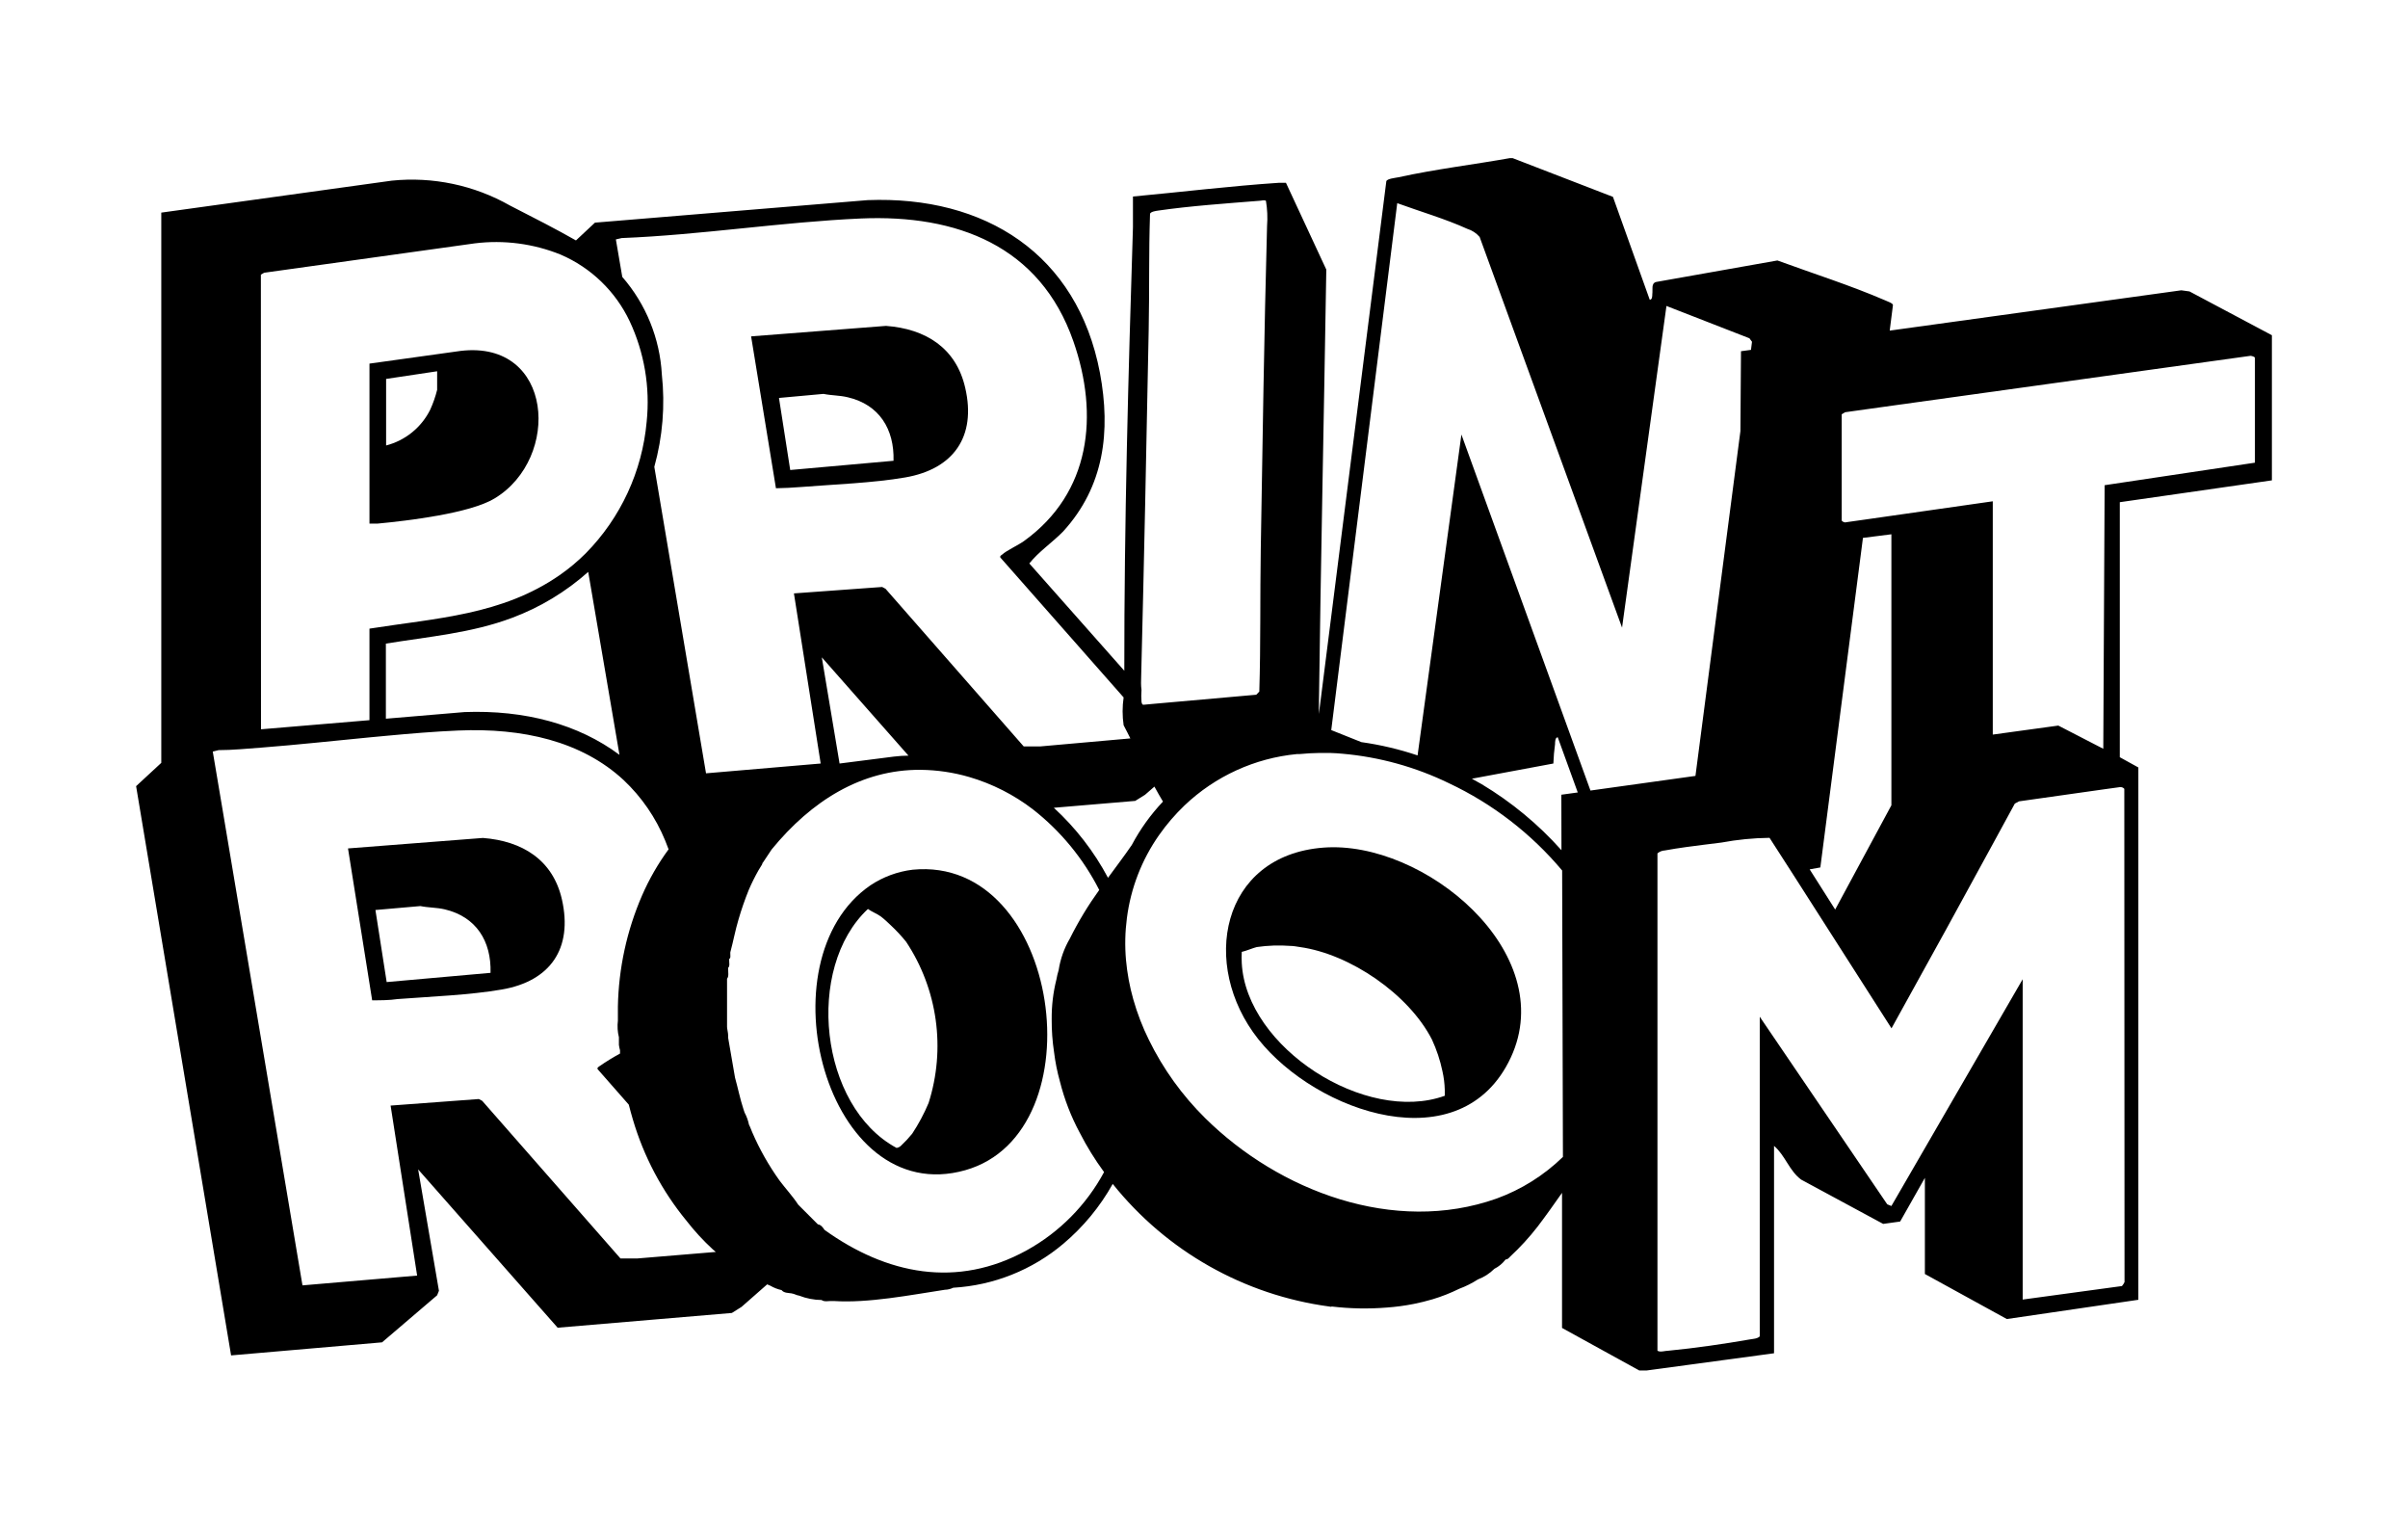 <svg xmlns="http://www.w3.org/2000/svg" fill="none" viewBox="0 0 2300 1460" height="1460" width="2300">
<g clip-path="url(#clip0_1778_7107)">
<path fill="black" d="M765.086 465.045C796.223 462.572 834.338 461.174 864.616 455.906C910.785 447.95 932.688 416.879 921.951 370.434C913.254 332.16 884.05 313.991 846.256 311.195L717.414 321.194L741.142 466.227C748.766 466.12 757.033 465.69 765.086 465.045ZM786.559 376.132C794.397 377.745 801.698 377.423 809.751 379.358C839.814 386.346 854.309 409.784 853.45 439.994L754.778 448.81L744.041 380.003L786.559 376.132Z"></path>
<path fill="black" d="M472.296 476.011C536.18 437.629 528.772 324.635 440.085 335.063L352.902 347.212V499.986C355.479 499.986 358.056 499.986 360.633 499.986C389.3 497.298 448.89 490.203 472.296 476.011ZM368.793 361.834L417.538 354.523V372.262C415.91 378.798 413.682 385.168 410.881 391.292C406.708 399.656 400.792 407.027 393.531 412.906C386.27 418.786 377.834 423.037 368.793 425.373V361.834Z"></path>
<path fill="black" d="M461.237 800.16L332.395 810.159L355.479 955.192C363.531 955.192 371.691 955.192 379.744 954.009C410.988 951.644 449.104 950.139 479.382 944.871C525.55 936.915 547.346 905.844 536.717 858.861C528.127 821.125 498.923 803.063 461.237 800.16ZM369.329 937.775L358.592 868.968L401.54 865.205C409.485 866.817 416.786 866.495 424.731 868.323C454.902 875.418 469.397 898.748 468.538 928.959L369.329 937.775Z"></path>
<path fill="black" d="M2024.73 723.064V479.55L2170 458.693V320.11L2091.3 278.288L2083.46 277.213L1804.95 315.702L1808.06 291.297C1808.06 289.469 1802.26 287.642 1800.55 286.782C1767.15 272.375 1731.72 261.194 1697.69 248.723L1581.84 269.257C1576.9 270.547 1578.83 276.461 1578.19 280.869C1578.19 282.374 1578.19 286.459 1575.72 286.137L1540.61 187.978L1443.97 150.672C1408.01 157.123 1371.5 161.423 1335.75 169.271C1332.74 169.916 1325.01 170.562 1324.15 173.034L1259.73 681.78C1259.73 679.522 1259.73 677.049 1259.73 674.899C1261.56 535.886 1264.56 396.444 1266.82 257.431L1228.27 174.539H1221.72C1175.02 177.657 1128.42 183.355 1082.14 187.656C1082.14 197.332 1082.14 207.223 1082.14 216.899C1077.74 356.664 1073.77 499.977 1073.88 640.495L983.149 538.036C992.276 526.64 1004.62 518.469 1015.36 507.611C1054.66 464.606 1061.1 412.14 1050.58 355.912C1029 242.487 940.739 186.796 828.754 191.096L568.278 212.599L550.133 229.585C531.343 218.834 510.192 208.083 487.107 196.257C452.858 176.825 413.428 168.523 374.263 172.497L154.051 203.03V728.44L130 750.695L220.726 1294.27L364.922 1281.8L417.533 1236.86L419.251 1232.56L399.387 1116.66L532.632 1267.83L699.053 1253.74L708.286 1247.94L732.766 1226.43L735.773 1227.72C739.111 1229.67 742.734 1231.09 746.509 1231.92C748.872 1234.82 752.737 1234.5 755.958 1235.03C759.179 1235.57 760.682 1236.86 763.259 1237.19C770.104 1239.87 777.38 1241.3 784.733 1241.38C787.202 1243.42 791.926 1242.13 795.469 1242.35C795.789 1242.4 796.116 1242.4 796.436 1242.35C829.291 1244.5 869.339 1236.65 902.516 1231.59C905.272 1231.53 907.982 1230.87 910.461 1229.66C949.1 1227.41 985.975 1212.7 1015.57 1187.73C1034.64 1171.68 1050.65 1152.3 1062.82 1130.53C1114.21 1194.77 1188.35 1236.7 1269.82 1247.61C1270.64 1247.71 1271.47 1247.71 1272.29 1247.61C1289.65 1249.66 1307.16 1249.98 1324.58 1248.58C1333.2 1247.97 1341.77 1246.82 1350.24 1245.14C1356.36 1243.96 1362.16 1242.45 1368.17 1240.73C1376.99 1238.09 1385.58 1234.7 1393.83 1230.63C1400.08 1228.31 1406.06 1225.31 1411.66 1221.7C1417.54 1219.49 1422.88 1216.04 1427.33 1211.6C1431.55 1209.49 1435.22 1206.43 1438.07 1202.67C1440.22 1202.67 1441.18 1201.17 1442.47 1199.88C1451.97 1191.08 1460.73 1181.52 1468.67 1171.28C1476.83 1160.53 1484.45 1149.78 1491.97 1139.03V1268.04L1567.13 1309.43L1694.47 1292.23V1094.19C1705.2 1103.33 1709.07 1118.17 1720.45 1126.45L1798.72 1168.7L1814.93 1166.44L1838.55 1124.73V1216.54L1916.83 1259.55L2042.45 1241.16V732.848L2024.73 723.064ZM2149.49 339.785C2150.78 339.785 2153.79 340.753 2153.79 341.72V441.814L2010.24 463.316L2008.95 715.001L1966 692.853L1903.4 701.454V478.69L1781.54 496.107L1763.29 498.687C1762 499.332 1759.1 497.827 1759.1 496.859V395.584L1762.32 393.648L1795.39 389.025L2149.49 339.785ZM1738.7 828.318L1779.39 513.631L1806.56 510.191V768.972L1752.87 868.527L1728.5 830.146L1738.7 828.318ZM1334.57 193.999C1356.04 201.847 1380.73 209.051 1401.46 218.512C1406.05 219.92 1410.14 222.604 1413.27 226.253L1549.3 599.318L1591.71 292.157L1670.95 323.013L1673.42 326.346L1672.45 334.087L1662.9 335.377L1662.36 411.603L1619.41 740.911L1519.13 754.888L1395.87 414.936L1354 721.344C1336.53 715.467 1318.56 711.22 1300.32 708.658L1271.54 697.154L1334.57 193.999ZM1491.43 811.869C1469.37 787.145 1443.71 765.904 1415.31 748.867L1405.86 743.599L1483.7 729.085C1483.92 722.861 1484.46 716.653 1485.31 710.485C1485.31 708.873 1485.31 704.035 1487.89 704.035L1507 756.715L1491.32 758.866L1491.43 811.869ZM1058.31 838.209C1044.97 813.137 1027.47 790.523 1006.56 771.337L1084.29 764.779L1093.63 758.973L1102.65 751.125C1105.23 755.963 1108.02 760.693 1110.81 765.424C1099.08 777.817 1089.08 791.74 1081.07 806.816C1073.77 817.567 1065.93 827.673 1058.31 838.209ZM591.684 720.806C552.495 691.563 501.28 677.802 443.731 679.952L368.573 686.295V614.585C409.265 607.919 450.28 604.586 489.147 589.965C515.879 579.974 540.526 565.1 561.836 546.1L591.684 720.806ZM801.912 729.085L784.947 627.701L867.728 721.559C858.602 721.559 849.261 723.064 839.061 724.354L801.912 729.085ZM1089.98 646.408C1092.77 536.101 1095.03 425.364 1097.17 314.95C1097.93 277.966 1097.17 241.089 1098.46 204.105C1099.21 202.062 1104.05 201.417 1106.19 201.095C1136.47 196.687 1171.8 194.214 1202.83 191.741C1204.76 191.741 1207.33 190.666 1209.16 191.741C1210.49 199.66 1210.85 207.711 1210.23 215.716C1207.44 318.498 1205.94 421.709 1204.22 524.598C1203.47 569.86 1204.22 615.015 1202.83 660.385L1199.93 663.395L1101.68 672.104L1092.24 672.964C1090.73 672.964 1090.63 671.459 1090.3 670.168C1090 666.376 1090 662.565 1090.3 658.772C1089.66 654.472 1089.87 649.634 1089.98 646.516V646.408ZM588.248 228.618L593.832 227.328C669.848 224.317 746.832 211.954 822.526 208.621C913.789 204.75 993.349 234.531 1025.24 325.916C1049.83 396.336 1041.88 470.519 978.211 516.534C972.735 520.512 961.246 525.78 957.381 529.436C956.522 530.296 954.912 530.511 955.448 532.338L1073.23 665.975C1071.94 674.78 1071.94 683.726 1073.23 692.531C1075.49 696.724 1077.53 700.917 1079.67 705.11L993.779 712.743H977.781L845.825 562.227L842.604 560.506L758.32 566.635L783.874 729.085L674.358 738.438L624.968 445.791C632.93 417.128 635.371 387.209 632.162 357.632C630.295 323.211 616.992 290.402 594.368 264.419L588.248 228.618ZM249.179 262.269L252.293 260.441L453.501 232.381C481.312 228.927 509.544 232.628 535.531 243.132C564.508 255.607 587.948 278.237 601.455 306.779C615.457 336.678 621.062 369.831 617.667 402.679C613.42 450.065 592.847 494.497 559.474 528.36C551.742 536.087 543.334 543.104 534.349 549.325C479.377 587.384 416.888 590.18 352.897 600.286V687.693L249.286 696.401L249.179 262.269ZM608.648 1201.71H592.651L460.587 1051.19L457.366 1049.47L373.082 1055.71L398.421 1218.05L288.905 1227.4L212.459 772.412L203.225 717.689L208.808 716.291C222.229 716.291 235.758 714.893 249.179 713.926C283.644 711.238 318.324 707.475 352.789 704.142L368.895 702.637C391.764 700.487 414.741 698.551 437.503 697.584C499.24 694.896 555.608 707.797 595.657 744.889C612.873 761.107 626.419 780.83 635.383 802.73L638.604 811.009C628.498 824.777 619.963 839.634 613.158 855.304C598.687 888.731 590.882 924.669 590.181 961.095C590.181 965.61 590.181 970.126 590.181 974.641C589.524 979.924 589.851 985.283 591.147 990.446C591.147 992.811 591.147 995.284 591.147 997.757C591.377 999.501 591.736 1001.23 592.221 1002.92V1006.03C585.534 1009.66 579.047 1013.65 572.787 1017.97C571.928 1018.83 570.318 1019.04 570.747 1020.87L600.596 1054.85C601.777 1059.58 603.065 1064.2 604.461 1068.93C614.86 1104.3 632.279 1137.21 655.676 1165.69C663.279 1175.47 671.683 1184.61 680.8 1193L683.699 1195.47L608.648 1201.71ZM980.787 1193.86C914.004 1230.73 846.684 1216.87 787.524 1174.4C786.021 1172.14 784.088 1169.45 781.189 1169.13L779.149 1167.09C773.996 1161.82 768.413 1156.34 763.474 1151.39C763.143 1151.01 762.784 1150.65 762.4 1150.32C757.139 1142.25 750.375 1135.05 744.577 1127.31C734.255 1112.91 725.508 1097.45 718.486 1081.19C717.842 1079.79 717.198 1077.75 716.339 1075.92L715.373 1073.87C714.545 1069.86 713.134 1065.98 711.185 1062.37C710.763 1061.32 710.405 1060.24 710.112 1059.15C706.891 1049.36 704.851 1039.04 702.059 1029.04L695.509 991.091C695.456 990.411 695.456 989.728 695.509 989.048C695.509 986.253 694.436 982.275 694.436 980.662C694.436 979.049 694.436 976.362 694.436 974.319C694.436 962.6 694.436 950.559 694.436 938.733V934.54C696.368 932.497 695.402 928.089 695.509 925.186V924.111C697.335 922.606 696.368 919.058 696.476 916.8V915.725C698.194 914.865 697.442 912.177 697.549 910.457V909.382C700.448 898.631 702.274 888.417 705.387 877.988C708.167 868.44 711.428 859.038 715.158 849.82C717.925 843.382 721.044 837.101 724.499 831.006C725.143 829.823 726.754 827.458 727.72 825.738C728.686 824.018 727.72 824.448 728.686 823.695L737.061 811.116C774.962 764.779 822.956 734.675 879.324 735.105C895.062 735.262 910.704 737.578 925.815 741.986C947.799 748.429 968.403 758.89 986.585 772.842C1013.07 793.557 1034.69 819.833 1049.93 849.82C1039.35 864.482 1029.98 879.978 1021.91 896.158C1016.46 905.459 1012.81 915.71 1011.17 926.369C1010.26 929.293 1009.55 932.274 1009.03 935.292C1005.91 947.735 1004.4 960.525 1004.52 973.351C1004.45 983.823 1005.21 994.283 1006.77 1004.64C1007.93 1014.08 1009.79 1023.43 1012.35 1032.59C1016.62 1049.7 1023 1066.2 1031.36 1081.72C1038.07 1094.83 1045.83 1107.38 1054.55 1119.24C1037.61 1150.68 1012.01 1176.58 980.787 1193.86ZM1151.07 1067.64C1129.13 1045.96 1110.98 1020.74 1097.39 993.026C1091.24 980.609 1086.25 967.653 1082.47 954.322C1078.98 942.022 1076.65 929.425 1075.49 916.693C1074.32 903.369 1074.61 889.959 1076.35 876.698C1080 848.18 1090.54 820.982 1107.05 797.462C1114.23 787.225 1122.39 777.718 1131.43 769.079C1160.74 741.181 1198.54 723.92 1238.79 720.054H1241.26C1247.71 719.409 1254.25 719.086 1260.7 718.979C1267.14 718.871 1274.76 718.979 1282.17 719.731C1317.53 722.828 1352.03 732.374 1383.96 747.899C1425.59 767.511 1462.48 795.94 1492.08 831.221L1492.83 1104.73C1474.76 1122.33 1453.17 1135.89 1429.48 1144.51C1331.56 1179.24 1221.51 1137.31 1151.07 1067.64ZM2029.24 1224.28C2028.61 1225.65 2027.78 1226.92 2026.77 1228.05L1931.96 1240.95V935.077L1806.56 1151.61L1802.59 1149.99L1680.83 970.879V1276.1C1678.68 1278.36 1674.49 1278.47 1671.38 1279.01C1646.79 1283.31 1618.56 1287.39 1593.86 1289.76C1590.75 1289.76 1585.38 1291.59 1583.12 1289.76V814.879C1585.11 813.189 1587.6 812.206 1590.21 812.084C1596.65 810.901 1603.52 809.826 1610.5 808.858C1621.88 807.246 1633.59 805.956 1644.22 804.558C1659.38 801.734 1674.75 800.223 1690.17 800.042L1711.64 833.371L1806.67 981.952L1858.63 887.88L1904.48 804.02L1924.45 767.359L1928.42 765.209L2008.95 753.812L2024.52 751.662H2026.13C2027.09 751.662 2029.03 752.845 2029.03 753.382L2029.24 1224.28Z"></path>
<path fill="black" d="M1443.01 1009.9C1489.93 909.274 1359.69 801.977 1264.02 809.395C1165.89 816.921 1145.92 921.637 1201.75 992.165C1257.58 1062.69 1395.98 1110.64 1443.01 1009.9ZM1186.07 919.702C1185.87 916.121 1185.87 912.532 1186.07 908.951C1190.47 907.983 1196.81 905.188 1200.46 904.328C1211.13 902.8 1221.93 902.439 1232.67 903.253C1235.57 903.253 1238.58 903.898 1241.58 904.328C1289.47 910.994 1345.62 949.375 1367.74 992.703C1372.2 1002.33 1375.55 1012.42 1377.73 1022.81C1379.07 1028.7 1379.82 1034.72 1379.98 1040.76V1046.35C1304.39 1073.66 1190.37 1000.34 1186.07 919.702Z"></path>
<path fill="black" d="M871.804 830.479C857.328 832.214 843.462 837.333 831.326 845.423C727.072 917.026 789.023 1154.95 921.945 1117.43C1049.39 1081.41 1013.32 816.717 871.804 830.479ZM828.857 867.893C832.4 870.473 838.305 872.839 841.419 875.204C844.533 877.569 848.398 881.224 850.867 883.59C856.093 888.476 860.972 893.721 865.47 899.286C880.341 921.697 889.992 947.168 893.709 973.817C897.426 1000.47 895.114 1027.61 886.943 1053.24C882.64 1063.49 877.392 1073.32 871.267 1082.59C867.948 1086.66 864.361 1090.51 860.531 1094.1C859.39 1095.21 857.922 1095.93 856.343 1096.14C782.688 1056.58 768.623 924.337 829.072 867.893H828.857Z"></path>
<path fill="black" d="M1272.19 1247.62H1269.82C1270.58 1247.93 1271.43 1247.93 1272.19 1247.62Z"></path>
</g>
<defs>
<clipPath id="clip0_1778_7107">
<rect transform="translate(130 151)" fill="white" height="1157.69" width="2040"></rect>
</clipPath>
</defs>
</svg>

